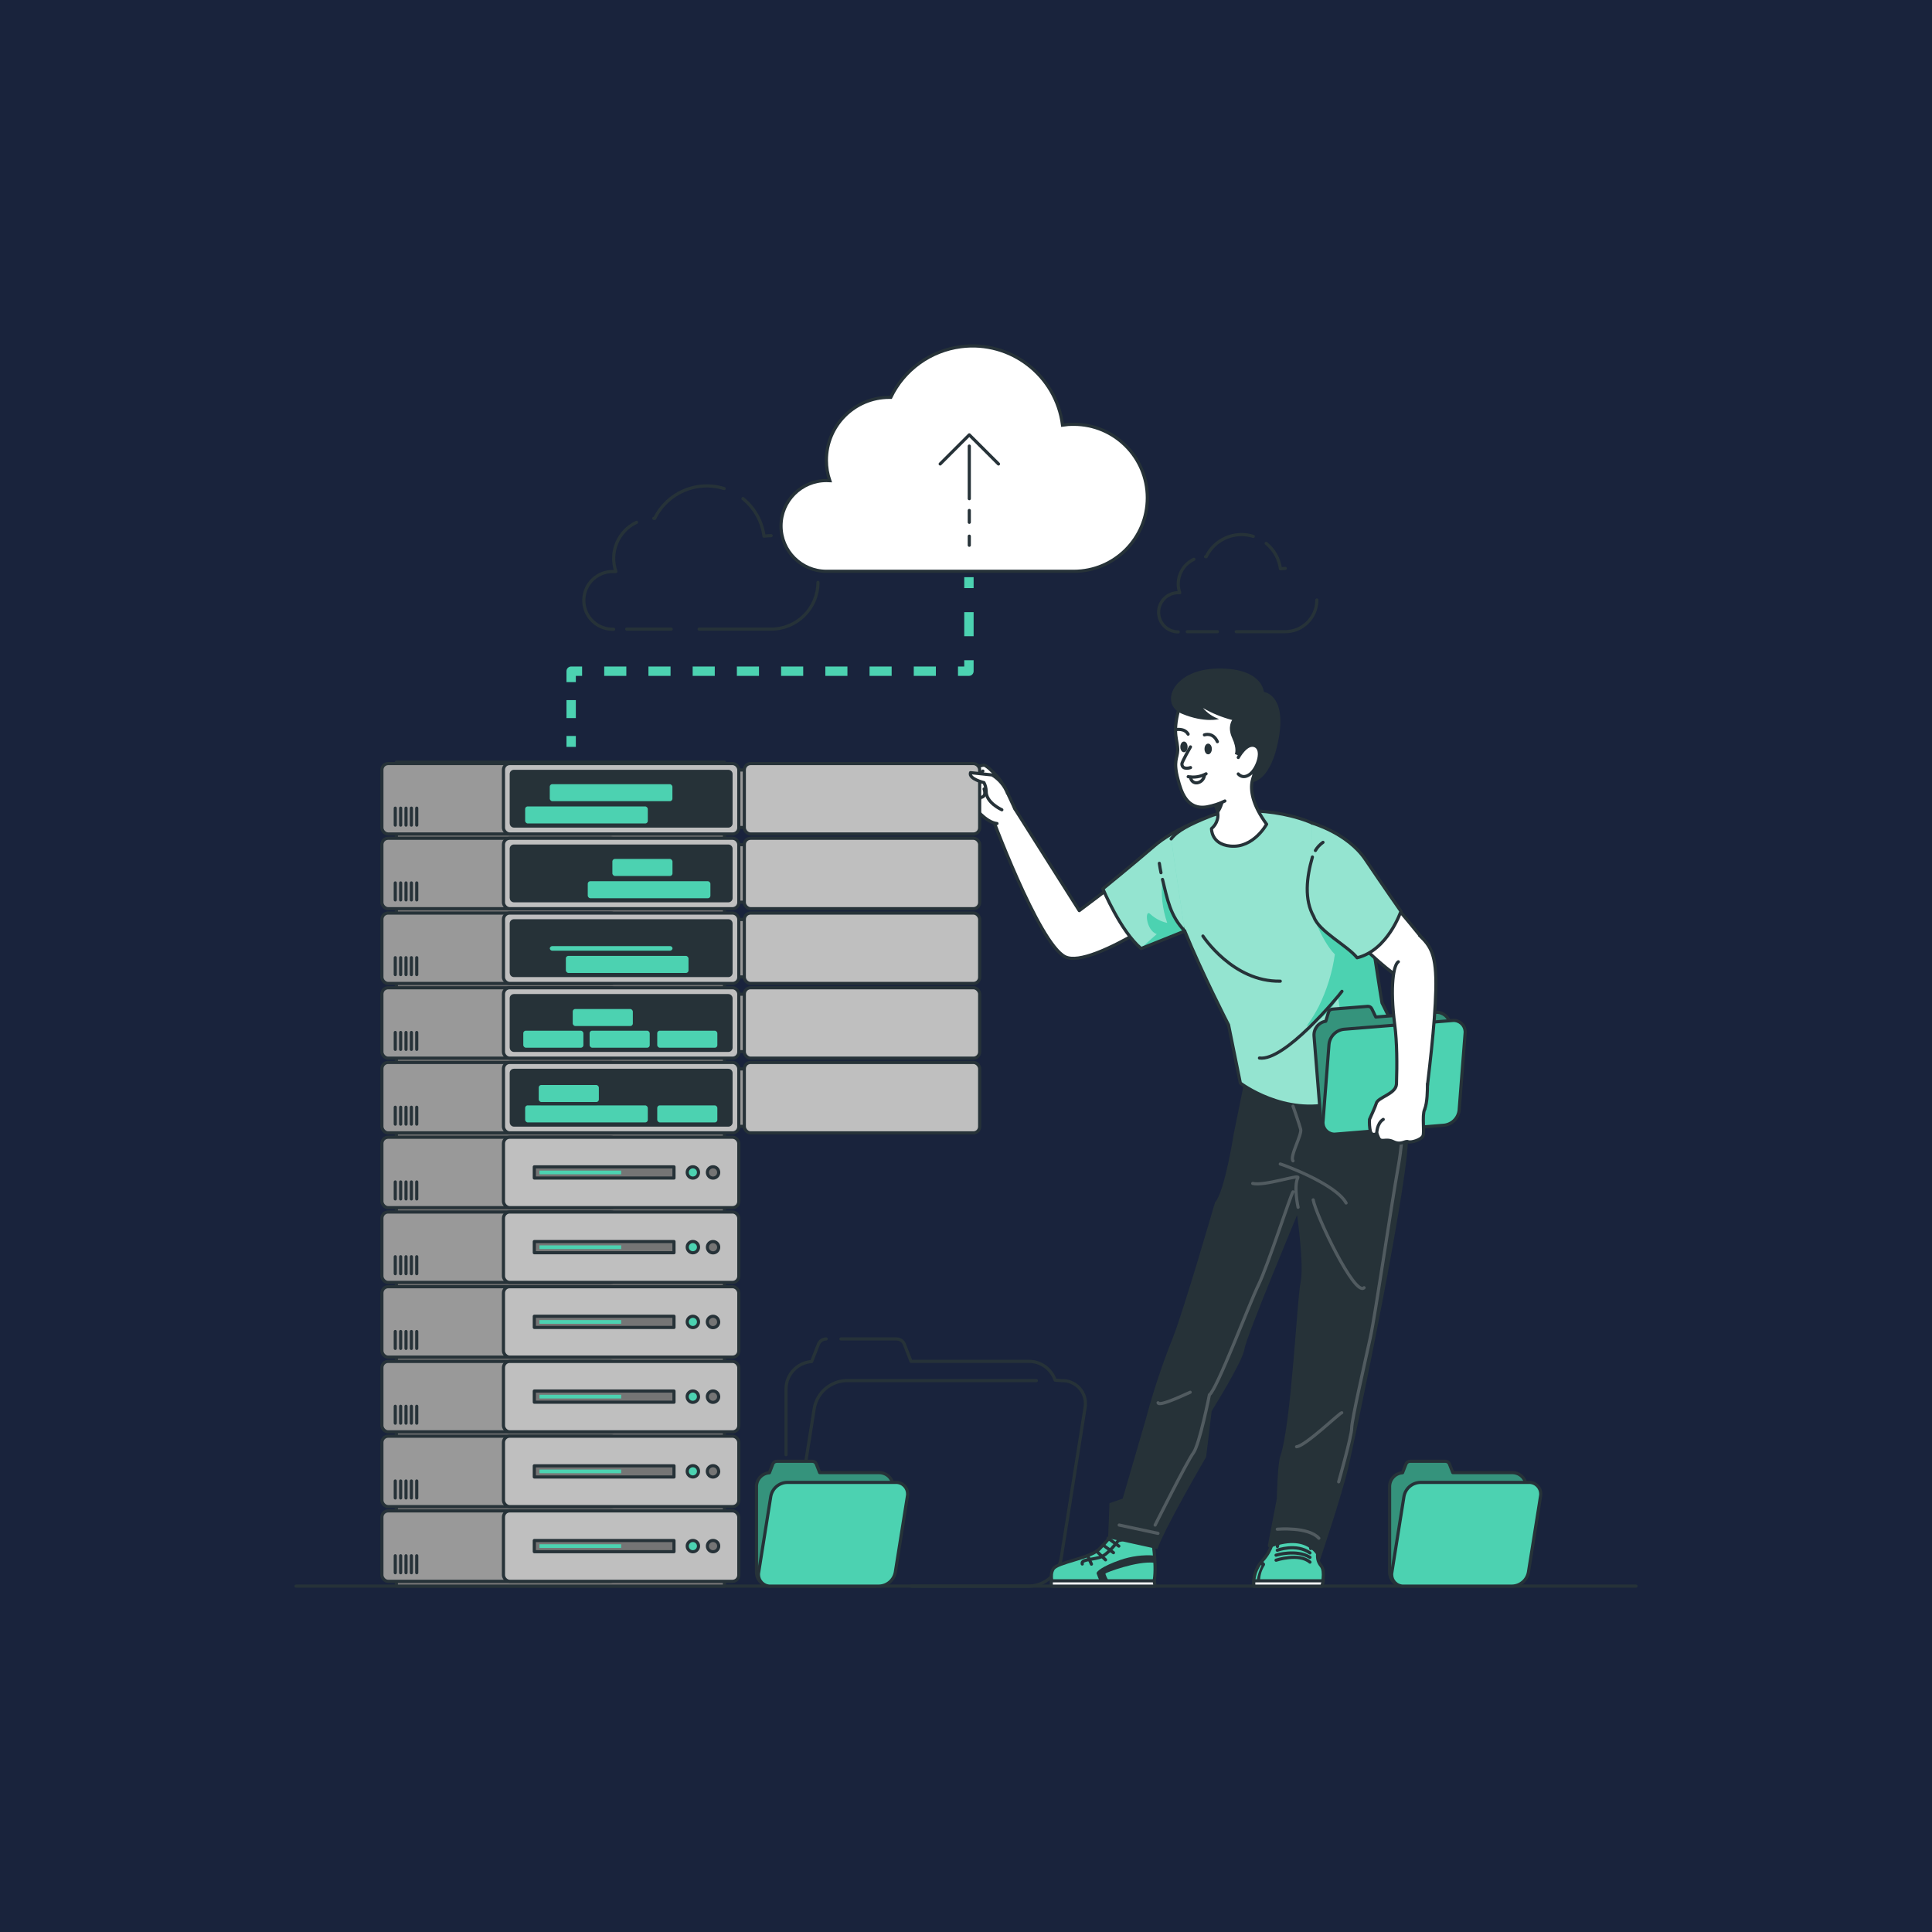 <?xml version="1.0" encoding="UTF-8"?><svg id="Layer_1" xmlns="http://www.w3.org/2000/svg" xmlns:xlink="http://www.w3.org/1999/xlink" viewBox="0 0 270 270"><defs><style>.cls-1,.cls-2,.cls-3,.cls-4,.cls-5,.cls-6,.cls-7,.cls-8,.cls-9,.cls-10,.cls-11,.cls-12{stroke-linejoin:round;}.cls-1,.cls-2,.cls-5,.cls-7,.cls-8,.cls-9,.cls-10,.cls-11{stroke-linecap:round;}.cls-1,.cls-2,.cls-5,.cls-7,.cls-8,.cls-9,.cls-10,.cls-11,.cls-13{stroke-width:.44px;}.cls-1,.cls-2,.cls-5,.cls-8,.cls-9,.cls-10,.cls-11,.cls-13{stroke:#263238;}.cls-1,.cls-14{fill:#4cd2b1;}.cls-2{fill:#bfbfbf;}.cls-15{clip-path:url(#clippath-2);}.cls-16{fill:#19233c;}.cls-3{stroke-dasharray:0 0 3.36 3.36;}.cls-3,.cls-4,.cls-6,.cls-7,.cls-17,.cls-9,.cls-12{fill:none;}.cls-3,.cls-4,.cls-6,.cls-12{stroke:#4cd2b1;stroke-width:1.31px;}.cls-18{clip-path:url(#clippath-1);}.cls-19{clip-path:url(#clippath-4);}.cls-20{opacity:.3;}.cls-20,.cls-21{isolation:isolate;}.cls-4{stroke-dasharray:0 0 3.09 3.09;}.cls-5{fill:#999;}.cls-22{clip-path:url(#clippath);}.cls-7{stroke:#fff;}.cls-8{fill:#757575;}.cls-23{clip-path:url(#clippath-3);}.cls-21{opacity:.4;}.cls-21,.cls-10,.cls-13{fill:#fff;}.cls-24{opacity:.2;}.cls-25{clip-path:url(#clippath-5);}.cls-11,.cls-26{fill:#263238;}.cls-12{stroke-dasharray:0 0 2.51 2.51;}.cls-13{stroke-miterlimit:10;}</style><clipPath id="clippath"><path class="cls-17" d="M196.15,221.66c-1.07,0-1.95-.87-1.95-1.95h0v-11.96c0-1.02,.79-1.86,1.81-1.93l.48-1.22c.09-.23,.31-.38,.55-.38h4.97c.24,0,.46,.15,.55,.38l.47,1.2h8.31c.83,0,1.57,.52,1.84,1.31"/></clipPath><clipPath id="clippath-1"><path class="cls-17" d="M107.67,221.66c-1.07,0-1.95-.87-1.95-1.95h0v-11.96c0-1.02,.79-1.86,1.81-1.93l.47-1.22c.09-.23,.31-.38,.56-.38h4.97c.24,0,.46,.15,.55,.38l.47,1.2h8.31c.83,0,1.57,.52,1.84,1.31"/></clipPath><clipPath id="clippath-2"><path class="cls-17" d="M168.11,114.46s-4.1,1.43-6.85,3.81-7.13,5.94-7.13,5.94c0,0,2.47,5.93,5.34,8.35l6.12-2.45,2.53-15.65Z"/></clipPath><clipPath id="clippath-3"><path class="cls-17" d="M165.57,130.12c2.38,5.83,6.12,13.11,6.12,13.11l1.65,8.13s6.19,4.72,13.29,2.74c8.31-2.32,9.67-7.58,9.67-7.58l-3.16-6.36c-1.08-6.12-2.5-20.55-7.37-23.86s-13.24-3.58-16.61-2.25c-3,1.19-4.67,2.09-5.49,3.19"/></clipPath><clipPath id="clippath-4"><path class="cls-17" d="M183.41,119.77c-.82,2.86-1.17,5.95,.2,8.35,.69,2.05,4.68,4.01,6.05,5.73,4.3-1.05,6.12-6.5,6.12-6.5,0,0-2.47-3.53-4.97-7.24s-7.47-5.09-7.47-5.09"/></clipPath><clipPath id="clippath-5"><path class="cls-17" d="M186.69,158.49c-1.07,.09-2.01-.71-2.09-1.78l-.96-11.92c-.08-1.01,.64-1.92,1.64-2.07l.38-1.25c.06-.24,.27-.41,.52-.44l4.95-.39c.24-.02,.48,.11,.58,.33l.56,1.16,8.31-.66c.83-.07,1.61,.4,1.95,1.17"/></clipPath></defs><rect class="cls-16" width="270" height="270"/><g><g id="freepik--Floor--inject-4"><line class="cls-9" x1="41.37" y1="221.66" x2="228.63" y2="221.66"/></g><g id="freepik--Line--inject-4"><line class="cls-6" x1="135.41" y1="80.66" x2="135.41" y2="82.19"/><line class="cls-3" x1="135.41" y1="85.55" x2="135.41" y2="90.59"/><polyline class="cls-6" points="135.41 92.27 135.41 93.8 133.88 93.8"/><line class="cls-4" x1="130.79" y1="93.8" x2="82.9" y2="93.8"/><polyline class="cls-6" points="81.35 93.8 79.82 93.8 79.82 95.33"/><line class="cls-12" x1="79.82" y1="97.84" x2="79.82" y2="101.6"/><line class="cls-6" x1="79.82" y1="102.85" x2="79.82" y2="104.38"/></g><g id="freepik--Clouds--inject-4"><line class="cls-9" x1="87.59" y1="87.92" x2="93.8" y2="87.92"/><path class="cls-9" d="M88.96,72.99c-2.58,1.22-3.82,4.18-2.89,6.88h-.31c-2.23-.07-4.09,1.67-4.17,3.9s1.67,4.09,3.9,4.17c.09,0,.18,0,.27,0"/><path class="cls-9" d="M101.2,68.28c-3.82-1.2-7.94,.57-9.7,4.16h-.13"/><path class="cls-9" d="M107.77,74.86c-.34,0-.67,.03-1,.07-.27-2.06-1.32-3.94-2.94-5.25"/><path class="cls-9" d="M97.7,87.92h10.05c3.61,.01,6.54-2.9,6.56-6.5,0,0,0-.02,0-.03"/><line class="cls-9" x1="165.92" y1="88.28" x2="170.14" y2="88.28"/><path class="cls-9" d="M166.85,78.16c-1.33,.63-2.18,1.96-2.19,3.44,0,.42,.07,.84,.21,1.23-.07,0-.14,0-.21,0-1.51,0-2.74,1.23-2.74,2.74s1.23,2.74,2.74,2.74"/><path class="cls-9" d="M175.15,74.96c-.53-.17-1.09-.25-1.65-.25-2.1,0-4.02,1.2-4.93,3.09h-.09"/><path class="cls-9" d="M179.62,79.44c-.23,0-.46,.02-.68,.05-.18-1.4-.9-2.67-1.99-3.55"/><path class="cls-9" d="M172.77,88.28h6.83c2.45,0,4.43-1.98,4.43-4.43h0"/><path class="cls-13" d="M150.06,59.29c-.53,0-1.05,.04-1.57,.12-.89-6.94-7.24-11.85-14.19-10.96-4.26,.55-7.95,3.21-9.81,7.08h-.21c-4.86,0-8.79,3.95-8.79,8.8,0,.97,.16,1.94,.48,2.86-.16,0-.32-.03-.48-.03-3.5,0-6.34,2.84-6.34,6.34s2.84,6.34,6.34,6.34h34.58c5.67,0,10.27-4.6,10.27-10.27s-4.6-10.27-10.27-10.27h-.02Z"/><line class="cls-9" x1="135.46" y1="69.69" x2="135.46" y2="62.34"/><polyline class="cls-9" points="139.54 64.84 135.46 60.77 131.39 64.84"/><line class="cls-9" x1="135.46" y1="71.34" x2="135.46" y2="72.99"/><line class="cls-9" x1="135.46" y1="74.93" x2="135.46" y2="76.2"/></g><g id="freepik--Folders--inject-4"><path class="cls-9" d="M122.36,221.66h-8.66c-1.77,.06-3.25-1.33-3.31-3.1,0-.25,.01-.5,.06-.75l3.35-21.02c.4-2.18,2.26-3.78,4.47-3.85h26.56"/><path class="cls-9" d="M117.52,187.12h7.78c.48,0,.92,.3,1.09,.75l.93,2.38h16.48c1.65,0,3.12,1.06,3.65,2.62l.93,.08c1.77-.06,3.25,1.33,3.31,3.1,0,.25-.01,.5-.06,.75l-3.34,21.02c-.4,2.17-2.26,3.78-4.47,3.85h-16.43"/><path class="cls-9" d="M109.85,203.29v-9.18c0-2.02,1.57-3.69,3.58-3.83l.94-2.41c.18-.45,.61-.75,1.09-.75"/><path class="cls-9" d="M113.7,221.66c-2.13,0-3.86-1.73-3.86-3.86v-8.53"/><path class="cls-14" d="M196.15,221.66c-1.07,0-1.95-.87-1.95-1.95h0v-11.96c0-1.02,.79-1.86,1.81-1.93l.48-1.22c.09-.23,.31-.38,.55-.38h4.97c.24,0,.46,.15,.55,.38l.47,1.2h8.31c.83,0,1.57,.52,1.84,1.31"/><g class="cls-22"><path class="cls-20" d="M196.15,221.66c-1.07,0-1.95-.87-1.95-1.95h0v-11.96c0-1.02,.79-1.86,1.81-1.93l.48-1.22c.09-.23,.31-.38,.55-.38h4.97c.24,0,.46,.15,.55,.38l.47,1.2h8.31c.83,0,1.57,.52,1.84,1.31"/></g><path class="cls-9" d="M196.15,221.66c-1.07,0-1.95-.87-1.95-1.95h0v-11.96c0-1.02,.79-1.86,1.81-1.93l.48-1.22c.09-.23,.31-.38,.55-.38h4.97c.24,0,.46,.15,.55,.38l.47,1.2h8.31c.83,0,1.57,.52,1.84,1.31"/><path class="cls-1" d="M196.15,221.66h15.19c1.12-.03,2.06-.84,2.26-1.94l1.69-10.61c.18-.87-.38-1.73-1.25-1.91-.13-.03-.26-.04-.38-.03h-15.19c-1.12,.04-2.05,.84-2.26,1.94l-1.69,10.61c-.18,.87,.38,1.73,1.25,1.91,.13,.03,.26,.04,.38,.03Z"/><path class="cls-14" d="M107.67,221.66c-1.07,0-1.95-.87-1.95-1.95h0v-11.96c0-1.02,.79-1.86,1.81-1.93l.47-1.22c.09-.23,.31-.38,.56-.38h4.97c.24,0,.46,.15,.55,.38l.47,1.2h8.31c.83,0,1.57,.52,1.84,1.31"/><g class="cls-18"><path class="cls-20" d="M107.67,221.66c-1.07,0-1.95-.87-1.95-1.95h0v-11.96c0-1.02,.79-1.86,1.81-1.93l.47-1.22c.09-.23,.31-.38,.56-.38h4.97c.24,0,.46,.15,.55,.38l.47,1.2h8.31c.83,0,1.57,.52,1.84,1.31"/></g><path class="cls-9" d="M107.67,221.66c-1.07,0-1.95-.87-1.95-1.95h0v-11.96c0-1.02,.79-1.86,1.81-1.93l.47-1.22c.09-.23,.31-.38,.56-.38h4.97c.24,0,.46,.15,.55,.38l.47,1.2h8.31c.83,0,1.57,.52,1.84,1.31"/><path class="cls-1" d="M107.67,221.66h15.19c1.12-.03,2.06-.84,2.26-1.94l1.69-10.61c.18-.87-.38-1.73-1.25-1.91-.13-.03-.26-.04-.38-.03h-15.2c-1.11,.04-2.05,.84-2.26,1.94l-1.69,10.61c-.18,.88,.39,1.73,1.26,1.91,.12,.03,.25,.04,.38,.03Z"/></g><g id="freepik--Character--inject-4"><path class="cls-1" d="M161.12,215.48s.69,4.21,0,6.18h-13.93s-.59-1.47,0-2.4,5.01-1.46,6.38-2.72c1.05-1.05,2.01-2.19,2.85-3.41l4.71,2.36Z"/><polygon class="cls-10" points="146.92 220.92 161.3 220.92 161.42 221.66 146.92 221.66 146.92 220.92"/><path class="cls-9" d="M157.77,214.95s-1.31,.31-1.46,.36-1.42,2.02-2.7,2.36-2.55,.28-2.36,.9"/><line class="cls-9" x1="154.86" y1="214.97" x2="156.36" y2="216.07"/><line class="cls-9" x1="154.17" y1="215.93" x2="155.61" y2="216.99"/><line class="cls-9" x1="153.25" y1="216.78" x2="154.5" y2="217.99"/><line class="cls-9" x1="151.99" y1="217.39" x2="152.53" y2="218.59"/><path class="cls-26" d="M161.34,217.39c-1.62-.13-3.25,.09-4.79,.62-2.5,.87-3.37,1.64-3.3,1.88s.36,.91,.36,.91h1.25s-.44-.8-.36-.91,4.37-1.78,6.84-1.49v-1.01Z"/><path class="cls-1" d="M184.73,221.66s.53-2.05-.09-2.81c-1.13-1.36,.14-2.51-1-2.99l-.47,.55c-.09-.56,.17-2.26-1.93-2.47-2.54-.27-2.58,1.58-2.72,2.19l.04-.85c-1.08,0-.52,1.08-2.16,2.85-.87,.96-1.29,2.24-1.18,3.53h9.52Z"/><path class="cls-26" d="M193.92,143.67c1.17,.68,4.19,7.12,2.43,19.89s-7.04,37.74-7.93,41.56c-.89,3.82-3.99,13.01-3.99,13.01,0,0-1.18-3.99-6.86-1.86-.15,.06-.32-.02-.37-.17-.02-.05-.02-.11-.01-.16l1.25-6.51s.09-4.76,.49-5.95c1.54-4.49,2.32-21.86,2.83-24.28s-.49-9.39-.49-9.39c0,0-7.13,17.05-7.36,18.74s-4.58,8.65-4.58,8.65l-.77,6.41s-5.79,9.91-6.81,12.87l-6.89-1.51,.19-4.9,1.85-.64,3.24-11.14c1.03-3.86,2.29-7.66,3.78-11.37,1.53-3.87,5.88-18.88,5.88-18.88,1.35-1.47,2.62-9.59,2.62-9.59l2.08-10.23,19.41-4.53Z"/><path class="cls-10" d="M164.99,116.59l-14.16,10.67-9.1-14.38-3.41,.44s6.79,18.54,10.54,20.39c3.76,1.85,17.92-8.41,17.92-8.41"/><path class="cls-14" d="M168.11,114.46s-4.1,1.43-6.85,3.81-7.13,5.94-7.13,5.94c0,0,2.47,5.93,5.34,8.35l6.12-2.45,2.53-15.65Z"/><g class="cls-15"><path class="cls-21" d="M159.42,132.53l2.24-1.99c-1.55-.52-1.73-3.68-.87-2.77,.66,.6,1.46,1.02,2.33,1.21-.68-1.95-.91-4.03-.67-6.09,.48,1.37,.87,2.77,1.18,4.18,.28,1.4,1.31,2.34,1.75,2.84l2.71-15.46s-4.1,1.43-6.85,3.81-7.13,5.94-7.13,5.94c0,0,2.49,5.86,5.32,8.32Z"/></g><path class="cls-9" d="M168.11,114.46s-4.1,1.43-6.85,3.81-7.13,5.94-7.13,5.94c0,0,2.47,5.93,5.34,8.35l6.12-2.45,2.53-15.65Z"/><path class="cls-14" d="M165.57,130.12c2.38,5.83,6.12,13.11,6.12,13.11l1.65,8.13s6.19,4.72,13.29,2.74c8.31-2.32,9.67-7.58,9.67-7.58l-3.16-6.36c-1.08-6.12-2.5-20.55-7.37-23.86s-13.24-3.58-16.61-2.25c-3,1.19-4.67,2.09-5.49,3.19"/><g class="cls-23"><path class="cls-21" d="M191.51,148.51c-7.51,2.43-6.68,.69-4.96-2.33,1.55-2.74,.44-5.93,.48-6.79-.34,.66-1.61,2.62-3.2,3.36-2.04,.98-1.31,1.31,.47-2.1,1.13-2.29,1.89-4.74,2.25-7.27-2-1.99-3.58-6.84-3.58-6.84l6.56-4.02c-.97-2.81-2.19-5.11-3.8-6.19-4.88-3.3-13.24-3.58-16.61-2.25-3,1.19-4.67,2.09-5.49,3.19l1.93,12.87c2.38,5.83,6.12,13.11,6.12,13.11l1.65,8.13s6.19,4.72,13.29,2.74c8.31-2.32,9.67-7.58,9.67-7.58l-.12-.24c-1.45,.93-3.02,1.68-4.66,2.21Z"/></g><path class="cls-9" d="M165.57,130.12c2.38,5.83,6.12,13.11,6.12,13.11l1.65,8.13s6.19,4.72,13.29,2.74c8.31-2.32,9.67-7.58,9.67-7.58l-3.16-6.36c-1.08-6.12-2.5-20.55-7.37-23.86s-13.24-3.58-16.61-2.25c-3,1.19-4.67,2.09-5.49,3.19"/><path class="cls-10" d="M177.01,115.18s-1.83,3.39-5.08,3.06c-2.7-.27-2.62-2.44-2.62-2.44,.39-.32,.67-.75,.81-1.24,.08-.26,.1-.53,.08-.8-.04-.67-.38-1.5-1.31-2.43l-.04-.04c-.19-.18-.35-.39-.48-.61-1.49-2.62,3.71-5.59,7.64-3.41,0,.02-3.05,2.36,1,7.92Z"/><path class="cls-26" d="M171.27,110.57s-.07,2.04-1.07,3.2c-.04-.67-.38-1.5-1.31-2.43,.6-.66,1.51-.95,2.38-.77Z"/><path class="cls-10" d="M176.62,104.75c1.47-6.31-1.58-9.04-3.58-9.87-3.2-1.31-7.36,.76-8.31,4.26-.94,3.5-.1,4.31-.14,5.74-.03,1.01-.65,1.5,.03,4.02,.44,1.67,1.2,4.34,4.05,3.86,.87-.16,1.72-.43,2.51-.82"/><path class="cls-9" d="M168.32,102.7s1.18-.44,1.81,.95"/><path class="cls-9" d="M164.29,101.97s1.24-.27,1.75,.63"/><path class="cls-9" d="M166.37,104.38s-1.22,2.11-1.2,2.4c.06,.9,1.21,.49,1.21,.49"/><path class="cls-11" d="M168.55,104.67c0,.29,.13,.53,.29,.53s.3-.24,.3-.53-.13-.53-.3-.53-.29,.24-.29,.53Z"/><path class="cls-11" d="M165.17,104.38c0,.29,.13,.53,.29,.53s.29-.24,.29-.53-.13-.53-.29-.53-.29,.24-.29,.53Z"/><path class="cls-9" d="M168.55,108.14c-.76,.41-1.64,.55-2.5,.4"/><path class="cls-9" d="M168.32,108.38c-.08,.53-.49,.94-1.01,1.02-.44,.06-.85-.24-.91-.69,0-.03,0-.06,0-.1"/><path class="cls-26" d="M176.63,96.7s-.19-3.38-6.49-3.27-8.15,5-4.96,6.32,5.18,.74,5.18,.74c-.87-.31-1.64-.84-2.24-1.54,1.28,.74,2.65,1.3,4.08,1.67,0,0-.72,.94,0,2.51s.37,2.25,.37,2.25c0,0,2.89,.82,2.41,3.93,0,0,2.65-.05,3.73-6.16,1.08-6.11-2.08-6.45-2.08-6.45Z"/><path class="cls-10" d="M173.05,105.86s1.15-2.16,2.36-1.63,.37,3.1-.68,3.93-1.68,0-1.68,0"/><path class="cls-9" d="M162.46,122.9c.7,2.84,1.07,5.07,3.11,7.21"/><path class="cls-9" d="M162.02,120.65c.06,.44,.14,.87,.23,1.31"/><path class="cls-10" d="M186.55,128.34s8.44,9.12,10.49,8.78,3.15-3.71,2.7-4.64-8.04-9.77-8.04-9.77l-5.15,5.63Z"/><path class="cls-14" d="M183.41,119.77c-.82,2.86-1.17,5.95,.2,8.35,.69,2.05,4.68,4.01,6.05,5.73,4.3-1.05,6.12-6.5,6.12-6.5,0,0-2.47-3.53-4.97-7.24s-7.47-5.09-7.47-5.09"/><g class="cls-19"><path class="cls-21" d="M183.41,119.77c-.82,2.86-1.17,5.95,.2,8.35,.69,2.05,4.68,4.01,6.05,5.73,4.3-1.05,6.12-6.5,6.12-6.5,0,0-2.47-3.53-4.97-7.24s-7.47-5.09-7.47-5.09"/></g><path class="cls-9" d="M183.41,119.77c-.82,2.86-1.17,5.95,.2,8.35,.69,2.05,4.68,4.01,6.05,5.73,4.3-1.05,6.12-6.5,6.12-6.5,0,0-2.47-3.53-4.97-7.24s-7.47-5.09-7.47-5.09"/><path class="cls-10" d="M141.82,113.04s-1.4-3.29-2.28-4.32-1.75-1.75-1.99-1.78c-.61-.07-2.59,1.03-2.59,1.03,0,0,0,.62,1.07,.53,0,0-1.55,.97-1.62,1.72s.87,1.83,1.08,2.24c.05,.19,.26,.3,.45,.25,.04-.01,.08-.03,.11-.05,0,0,1.67,2.27,3.28,2.43"/><path class="cls-9" d="M136.04,112.66c.14-.18,.22-.39,.22-.62,0,0,.67,0,.7-.59,0,0,.98,.06,.57-1.19"/><path class="cls-9" d="M136.96,111.44s-1.11-1.2-1.18-1.66"/><path class="cls-9" d="M136.26,112.03s-1.22-1.09-1.16-1.59"/><path class="cls-9" d="M137.36,107.76c-.3,.37-.74,.6-1.22,.64"/><path class="cls-9" d="M137.1,108.03c.21,.16,.4,.35,.57,.55"/><path class="cls-9" d="M183.83,118.86c.26-.45,.63-.84,1.06-1.14"/><polygon class="cls-10" points="175.21 220.92 184.94 220.92 184.73 221.66 175.22 221.66 175.21 220.92"/><path class="cls-9" d="M178.33,218.04s3.2-1.06,4.74,.27"/><path class="cls-9" d="M178.33,217.34s2.81-.87,4.74,.3"/><path class="cls-9" d="M178.5,216.65s2.64-1,4.57,.37"/><path class="cls-26" d="M176.4,218.13l.32,.31c.09,.09,.1,.22,.03,.33-.42,.64-.65,1.39-.65,2.16h-.47c.1-.75,.33-1.47,.67-2.15l-.24-.24,.33-.41Z"/><path class="cls-9" d="M187.54,138.54c-.55,.77-8.03,9.81-11.53,9.32"/><path class="cls-9" d="M168.11,130.81s4.18,6.44,10.81,6.31"/><g class="cls-24"><path class="cls-7" d="M178.92,162.67c.38,.09,7.73,2.77,9.2,5.45"/><path class="cls-7" d="M180.7,166.56c-.37,.52-3.5,10.29-4.81,12.97s-5.83,14.7-6.87,15.39c0,0-1.39,6.99-2.25,8.13s-5.34,10.08-5.34,10.08"/><line class="cls-7" x1="156.41" y1="213.13" x2="161.83" y2="214.29"/><path class="cls-7" d="M178.5,213.71s4.34-.39,5.81,1.26"/><path class="cls-7" d="M183.52,167.68c.36,2.08,5.81,13.58,7.11,12.28"/><path class="cls-7" d="M181.41,168.72s-.64-2.85-.03-4.15c.23-.49-4.67,1.21-6.31,.82"/><path class="cls-7" d="M180.7,154.59s.87,2.46,1.07,3.23-1.57,3.8-1.07,4.41"/><path class="cls-7" d="M192.62,152.29s1.21,1.85,1.21,3.22,1.64,1.97,1.64,1.97"/><path class="cls-7" d="M195.2,150.25c.91,4.08,1,8.29,.27,12.4-1.21,6.83-3.2,20.75-3.97,24.3s-2.6,11.5-2.6,12.62-1.82,7.52-1.82,7.52"/><path class="cls-7" d="M187.51,197.43c-.26,0-5.1,4.67-6.31,4.75"/><path class="cls-7" d="M166.33,194.57c-.26,.09-4.32,2.08-4.49,1.47"/></g><path class="cls-14" d="M186.69,158.49c-1.07,.09-2.01-.71-2.09-1.78l-.96-11.92c-.08-1.01,.64-1.92,1.64-2.07l.38-1.25c.06-.24,.27-.41,.52-.44l4.95-.39c.24-.02,.48,.11,.58,.33l.56,1.16,8.31-.66c.83-.07,1.61,.4,1.95,1.17"/><g class="cls-25"><path class="cls-20" d="M186.69,158.49c-1.07,.09-2.01-.71-2.09-1.78l-.96-11.92c-.08-1.01,.64-1.92,1.64-2.07l.38-1.25c.06-.24,.27-.41,.52-.44l4.95-.39c.24-.02,.48,.11,.58,.33l.56,1.16,8.31-.66c.83-.07,1.61,.4,1.95,1.17"/></g><path class="cls-9" d="M186.69,158.49c-1.07,.09-2.01-.71-2.09-1.78l-.96-11.92c-.08-1.01,.64-1.92,1.64-2.07l.38-1.25c.06-.24,.27-.41,.52-.44l4.95-.39c.24-.02,.48,.11,.58,.33l.56,1.16,8.31-.66c.83-.07,1.61,.4,1.95,1.17"/><path class="cls-1" d="M186.69,158.49l15.14-1.24c1.11-.13,1.98-1.01,2.09-2.12l.83-10.71c.11-.89-.53-1.69-1.41-1.8-.12-.02-.25-.02-.38,0l-15.14,1.22c-1.11,.12-1.98,1.01-2.09,2.12l-.83,10.71c-.12,.89,.5,1.7,1.39,1.82,.13,.02,.27,.02,.4,0Z"/><path class="cls-10" d="M198.4,130.74c1.56,1.5,2.37,2.68,2.26,7.57-.11,4.89-1,11.95-1.58,16.76l-4.16,.63s.65-7.52,0-12.47c-.71-5.4-.15-8.43,.5-8.82"/><path class="cls-10" d="M195.16,151.51c-.09,1.4-2.64,1.83-2.83,2.71-.06,.29-.94,2.22-.94,2.22-.03,.56,0,1.11,.12,1.66,.22,.75,.9,.31,.9,.31l.22,.53c.35,.87,.99,.07,2.09,.61s1.63-.17,2.06,0,1.81-.26,2.07-.78-.15-2.82,.24-3.73,.4-2.76,.4-3.53"/><path class="cls-10" d="M192.4,158.41s0-1.41,.91-1.97"/><rect class="cls-5" x="96.83" y="107.61" width="38.88" height="8.03"/><rect class="cls-5" x="96.83" y="118.05" width="38.88" height="8.03"/><rect class="cls-5" x="96.83" y="128.5" width="38.88" height="8.03"/><rect class="cls-5" x="96.83" y="138.94" width="38.88" height="8.03"/><rect class="cls-5" x="96.83" y="149.38" width="38.88" height="8.03"/><rect class="cls-2" x="104.02" y="106.71" width="32.89" height="9.84" rx=".87" ry=".87"/><rect class="cls-2" x="104.02" y="117.15" width="32.89" height="9.84" rx=".87" ry=".87"/><rect class="cls-2" x="104.02" y="127.6" width="32.89" height="9.84" rx=".87" ry=".87"/><rect class="cls-2" x="104.02" y="138.04" width="32.89" height="9.84" rx=".87" ry=".87"/><rect class="cls-2" x="104.02" y="148.48" width="32.89" height="9.84" rx=".87" ry=".87"/><path class="cls-10" d="M140.01,113.17s-2.26-1.01-2.19-2.62c-.02-.41-.12-.82-.31-1.18,0,0-2.19-.52-1.88-1.39l3.03,.32c.99,.61,1.76,1.53,2.16,2.62"/><rect class="cls-8" x="55.39" y="106.51" width="45.85" height="115.15"/><rect class="cls-5" x="53.37" y="106.71" width="32.89" height="9.84" rx=".87" ry=".87"/><rect class="cls-2" x="70.36" y="106.71" width="32.89" height="9.84" rx=".87" ry=".87"/><path class="cls-26" d="M71.23,115.08v-6.91c0-.33,.27-.59,.59-.59h29.96c.33,0,.6,.26,.6,.59,0,0,0,0,0,0v6.9c0,.33-.27,.59-.59,.59h-29.96c-.32,0-.59-.26-.59-.59Z"/><rect class="cls-1" x="73.17" y="112.48" width="17.58" height="2.82" rx=".58" ry=".58"/><rect class="cls-1" x="76.61" y="109.37" width="17.58" height="2.82" rx=".58" ry=".58"/><rect class="cls-5" x="53.37" y="158.93" width="32.89" height="9.84" rx=".87" ry=".87"/><rect class="cls-2" x="70.36" y="158.93" width="32.89" height="9.84" rx=".87" ry=".87"/><rect class="cls-8" x="74.67" y="163.07" width="19.52" height="1.56"/><path class="cls-1" d="M97.62,163.85c0,.44-.35,.79-.79,.79s-.79-.35-.79-.79,.35-.79,.79-.79h0c.44,0,.79,.35,.79,.79Z"/><path class="cls-8" d="M100.44,163.85c0,.44-.35,.79-.79,.79s-.79-.35-.79-.79,.35-.79,.79-.79h0c.44,0,.79,.35,.79,.79Z"/><rect class="cls-14" x="75.39" y="163.59" width="11.42" height=".52"/><rect class="cls-5" x="53.37" y="169.38" width="32.89" height="9.84" rx=".87" ry=".87"/><rect class="cls-2" x="70.36" y="169.38" width="32.89" height="9.84" rx=".87" ry=".87"/><rect class="cls-8" x="74.67" y="173.51" width="19.52" height="1.56"/><circle class="cls-1" cx="96.83" cy="174.29" r=".79"/><path class="cls-8" d="M100.44,174.3c0,.44-.35,.79-.79,.79s-.79-.35-.79-.79,.35-.79,.79-.79h0c.43,0,.79,.35,.79,.78,0,0,0,0,0,0Z"/><rect class="cls-14" x="75.39" y="174.04" width="11.42" height=".52"/><rect class="cls-5" x="53.37" y="179.82" width="32.89" height="9.84" rx=".87" ry=".87"/><rect class="cls-2" x="70.36" y="179.82" width="32.89" height="9.84" rx=".87" ry=".87"/><rect class="cls-8" x="74.67" y="183.95" width="19.52" height="1.56"/><circle class="cls-1" cx="96.83" cy="184.74" r=".79"/><path class="cls-8" d="M100.44,184.74c0,.44-.35,.79-.79,.8s-.79-.35-.8-.79c0-.44,.35-.79,.79-.8,0,0,0,0,0,0,.44,0,.79,.35,.79,.79Z"/><rect class="cls-14" x="75.39" y="184.48" width="11.42" height=".52"/><rect class="cls-5" x="53.37" y="190.26" width="32.89" height="9.84" rx=".87" ry=".87"/><rect class="cls-2" x="70.36" y="190.26" width="32.89" height="9.84" rx=".87" ry=".87"/><rect class="cls-8" x="74.67" y="194.4" width="19.52" height="1.56"/><path class="cls-1" d="M97.62,195.18c0,.44-.35,.79-.79,.8s-.79-.35-.8-.79c0-.44,.35-.79,.79-.8,0,0,0,0,0,0,.44,0,.79,.35,.79,.79Z"/><path class="cls-8" d="M100.44,195.18c0,.44-.35,.79-.79,.8s-.79-.35-.8-.79c0-.44,.35-.79,.79-.8,0,0,0,0,0,0,.44,0,.79,.35,.79,.79Z"/><rect class="cls-14" x="75.39" y="194.92" width="11.42" height=".52"/><rect class="cls-5" x="53.37" y="200.71" width="32.89" height="9.84" rx=".87" ry=".87"/><rect class="cls-2" x="70.36" y="200.71" width="32.89" height="9.84" rx=".87" ry=".87"/><rect class="cls-8" x="74.67" y="204.85" width="19.52" height="1.56"/><circle class="cls-1" cx="96.83" cy="205.62" r=".79"/><path class="cls-8" d="M100.44,205.62c0,.44-.35,.79-.79,.8s-.79-.35-.8-.79c0-.44,.35-.79,.79-.8,0,0,0,0,0,0,.44,0,.79,.35,.79,.79Z"/><rect class="cls-14" x="75.39" y="205.37" width="11.42" height=".52"/><rect class="cls-5" x="53.37" y="211.15" width="32.89" height="9.84" rx=".87" ry=".87"/><rect class="cls-2" x="70.36" y="211.15" width="32.89" height="9.84" rx=".87" ry=".87"/><rect class="cls-8" x="74.67" y="215.29" width="19.52" height="1.56"/><circle class="cls-1" cx="96.83" cy="216.07" r=".79"/><path class="cls-8" d="M100.44,216.07c0,.44-.35,.79-.79,.79s-.79-.35-.79-.79,.35-.79,.79-.79h0c.44,0,.79,.35,.79,.79Z"/><rect class="cls-14" x="75.39" y="215.81" width="11.42" height=".52"/><rect class="cls-5" x="53.37" y="148.48" width="32.89" height="9.84" rx=".87" ry=".87"/><rect class="cls-2" x="70.36" y="148.48" width="32.89" height="9.84" rx=".87" ry=".87"/><path class="cls-26" d="M71.23,156.85v-6.9c0-.33,.27-.59,.59-.59h29.96c.33,0,.6,.27,.6,.6v6.9c0,.33-.27,.59-.59,.59h-29.96c-.33,0-.59-.27-.59-.59Z"/><rect class="cls-1" x="73.17" y="154.26" width="17.58" height="2.82" rx=".58" ry=".58"/><rect class="cls-1" x="91.63" y="154.26" width="8.84" height="2.82" rx=".58" ry=".58"/><rect class="cls-1" x="75.07" y="151.41" width="8.84" height="2.82" rx=".58" ry=".58"/><rect class="cls-5" x="53.37" y="138.04" width="32.89" height="9.84" rx=".87" ry=".87"/><rect class="cls-2" x="70.36" y="138.04" width="32.89" height="9.84" rx=".87" ry=".87"/><path class="cls-26" d="M71.23,146.41v-6.9c0-.33,.27-.59,.59-.59h29.96c.33,0,.6,.27,.6,.6v6.89c0,.33-.26,.6-.59,.6,0,0,0,0,0,0h-29.96c-.33,0-.59-.27-.59-.59Z"/><rect class="cls-1" x="82.18" y="143.82" width="8.84" height="2.82" rx=".58" ry=".58"/><rect class="cls-1" x="91.63" y="143.82" width="8.84" height="2.82" rx=".58" ry=".58"/><rect class="cls-1" x="72.91" y="143.82" width="8.84" height="2.82" rx=".58" ry=".58"/><rect class="cls-1" x="79.82" y="140.79" width="8.84" height="2.82" rx=".58" ry=".58"/><rect class="cls-5" x="53.37" y="127.6" width="32.89" height="9.84" rx=".87" ry=".87"/><rect class="cls-2" x="70.36" y="127.6" width="32.89" height="9.84" rx=".87" ry=".87"/><path class="cls-26" d="M71.23,135.96v-6.9c0-.33,.26-.6,.59-.6,0,0,0,0,0,0h29.96c.33,0,.6,.27,.6,.6v6.89c0,.33-.26,.6-.59,.6,0,0,0,0,0,0h-29.96c-.33,0-.59-.26-.59-.59Z"/><rect class="cls-1" x="78.86" y="133.37" width="17.58" height="2.82" rx=".58" ry=".58"/><path class="cls-1" d="M93.64,133.08h-16.45c-.32,0-.58-.26-.58-.58h0v.08c0-.32,.26-.58,.58-.58h16.45c.32,0,.57,.26,.57,.58v-.08c0,.32-.26,.57-.57,.58Z"/><rect class="cls-5" x="53.37" y="117.15" width="32.89" height="9.84" rx=".87" ry=".87"/><rect class="cls-2" x="70.36" y="117.15" width="32.89" height="9.84" rx=".87" ry=".87"/><path class="cls-26" d="M71.23,125.52v-6.9c0-.33,.26-.6,.59-.6,0,0,0,0,0,0h29.96c.33,0,.6,.26,.6,.59,0,0,0,0,0,0v6.9c0,.33-.27,.59-.59,.59h-29.96c-.32,0-.59-.26-.59-.59Z"/><rect class="cls-1" x="81.92" y="122.93" width="17.58" height="2.82" rx=".58" ry=".58"/><rect class="cls-1" x="85.36" y="119.82" width="8.84" height="2.82" rx=".58" ry=".58"/><line class="cls-9" x1="55.24" y1="112.94" x2="55.24" y2="115.31"/><line class="cls-9" x1="55.99" y1="112.94" x2="55.99" y2="115.31"/><line class="cls-9" x1="56.74" y1="112.94" x2="56.74" y2="115.31"/><line class="cls-9" x1="57.49" y1="112.94" x2="57.49" y2="115.31"/><line class="cls-9" x1="58.24" y1="112.94" x2="58.24" y2="115.31"/><line class="cls-9" x1="55.24" y1="217.42" x2="55.24" y2="219.79"/><line class="cls-9" x1="55.99" y1="217.42" x2="55.99" y2="219.79"/><line class="cls-9" x1="56.74" y1="217.42" x2="56.74" y2="219.79"/><line class="cls-9" x1="57.49" y1="217.42" x2="57.49" y2="219.79"/><line class="cls-9" x1="58.24" y1="217.42" x2="58.24" y2="219.79"/><line class="cls-9" x1="55.24" y1="206.97" x2="55.24" y2="209.34"/><line class="cls-9" x1="55.99" y1="206.97" x2="55.99" y2="209.34"/><line class="cls-9" x1="56.74" y1="206.97" x2="56.74" y2="209.34"/><line class="cls-9" x1="57.49" y1="206.97" x2="57.49" y2="209.34"/><line class="cls-9" x1="58.24" y1="206.97" x2="58.24" y2="209.34"/><line class="cls-9" x1="55.24" y1="196.53" x2="55.24" y2="198.89"/><line class="cls-9" x1="55.99" y1="196.53" x2="55.99" y2="198.89"/><line class="cls-9" x1="56.74" y1="196.53" x2="56.74" y2="198.89"/><line class="cls-9" x1="57.49" y1="196.53" x2="57.49" y2="198.89"/><line class="cls-9" x1="58.24" y1="196.53" x2="58.24" y2="198.89"/><line class="cls-9" x1="55.24" y1="186.08" x2="55.24" y2="188.44"/><line class="cls-9" x1="55.99" y1="186.08" x2="55.99" y2="188.44"/><line class="cls-9" x1="56.74" y1="186.08" x2="56.74" y2="188.44"/><line class="cls-9" x1="57.49" y1="186.08" x2="57.49" y2="188.44"/><line class="cls-9" x1="58.24" y1="186.08" x2="58.24" y2="188.44"/><line class="cls-9" x1="55.24" y1="175.63" x2="55.24" y2="178"/><line class="cls-9" x1="55.99" y1="175.63" x2="55.99" y2="178"/><line class="cls-9" x1="56.74" y1="175.63" x2="56.74" y2="178"/><line class="cls-9" x1="57.49" y1="175.63" x2="57.49" y2="178"/><line class="cls-9" x1="58.24" y1="175.63" x2="58.24" y2="178"/><line class="cls-9" x1="55.24" y1="165.18" x2="55.24" y2="167.55"/><line class="cls-9" x1="55.99" y1="165.18" x2="55.99" y2="167.55"/><line class="cls-9" x1="56.74" y1="165.18" x2="56.74" y2="167.55"/><line class="cls-9" x1="57.49" y1="165.18" x2="57.49" y2="167.55"/><line class="cls-9" x1="58.24" y1="165.18" x2="58.24" y2="167.55"/><line class="cls-9" x1="55.24" y1="154.74" x2="55.24" y2="157.1"/><line class="cls-9" x1="55.99" y1="154.74" x2="55.99" y2="157.1"/><line class="cls-9" x1="56.74" y1="154.74" x2="56.74" y2="157.1"/><line class="cls-9" x1="57.49" y1="154.74" x2="57.49" y2="157.1"/><line class="cls-9" x1="58.24" y1="154.74" x2="58.24" y2="157.1"/><line class="cls-9" x1="55.24" y1="144.29" x2="55.24" y2="146.65"/><line class="cls-9" x1="55.99" y1="144.29" x2="55.99" y2="146.65"/><line class="cls-9" x1="56.74" y1="144.29" x2="56.74" y2="146.65"/><line class="cls-9" x1="57.49" y1="144.29" x2="57.49" y2="146.65"/><line class="cls-9" x1="58.24" y1="144.29" x2="58.24" y2="146.65"/><line class="cls-9" x1="55.24" y1="133.84" x2="55.24" y2="136.2"/><line class="cls-9" x1="55.99" y1="133.84" x2="55.99" y2="136.2"/><line class="cls-9" x1="56.74" y1="133.84" x2="56.74" y2="136.2"/><line class="cls-9" x1="57.49" y1="133.84" x2="57.49" y2="136.2"/><line class="cls-9" x1="58.24" y1="133.84" x2="58.24" y2="136.2"/><line class="cls-9" x1="55.24" y1="123.39" x2="55.24" y2="125.76"/><line class="cls-9" x1="55.99" y1="123.39" x2="55.99" y2="125.76"/><line class="cls-9" x1="56.74" y1="123.39" x2="56.74" y2="125.76"/><line class="cls-9" x1="57.49" y1="123.39" x2="57.49" y2="125.76"/><line class="cls-9" x1="58.24" y1="123.39" x2="58.24" y2="125.76"/></g></g></svg>